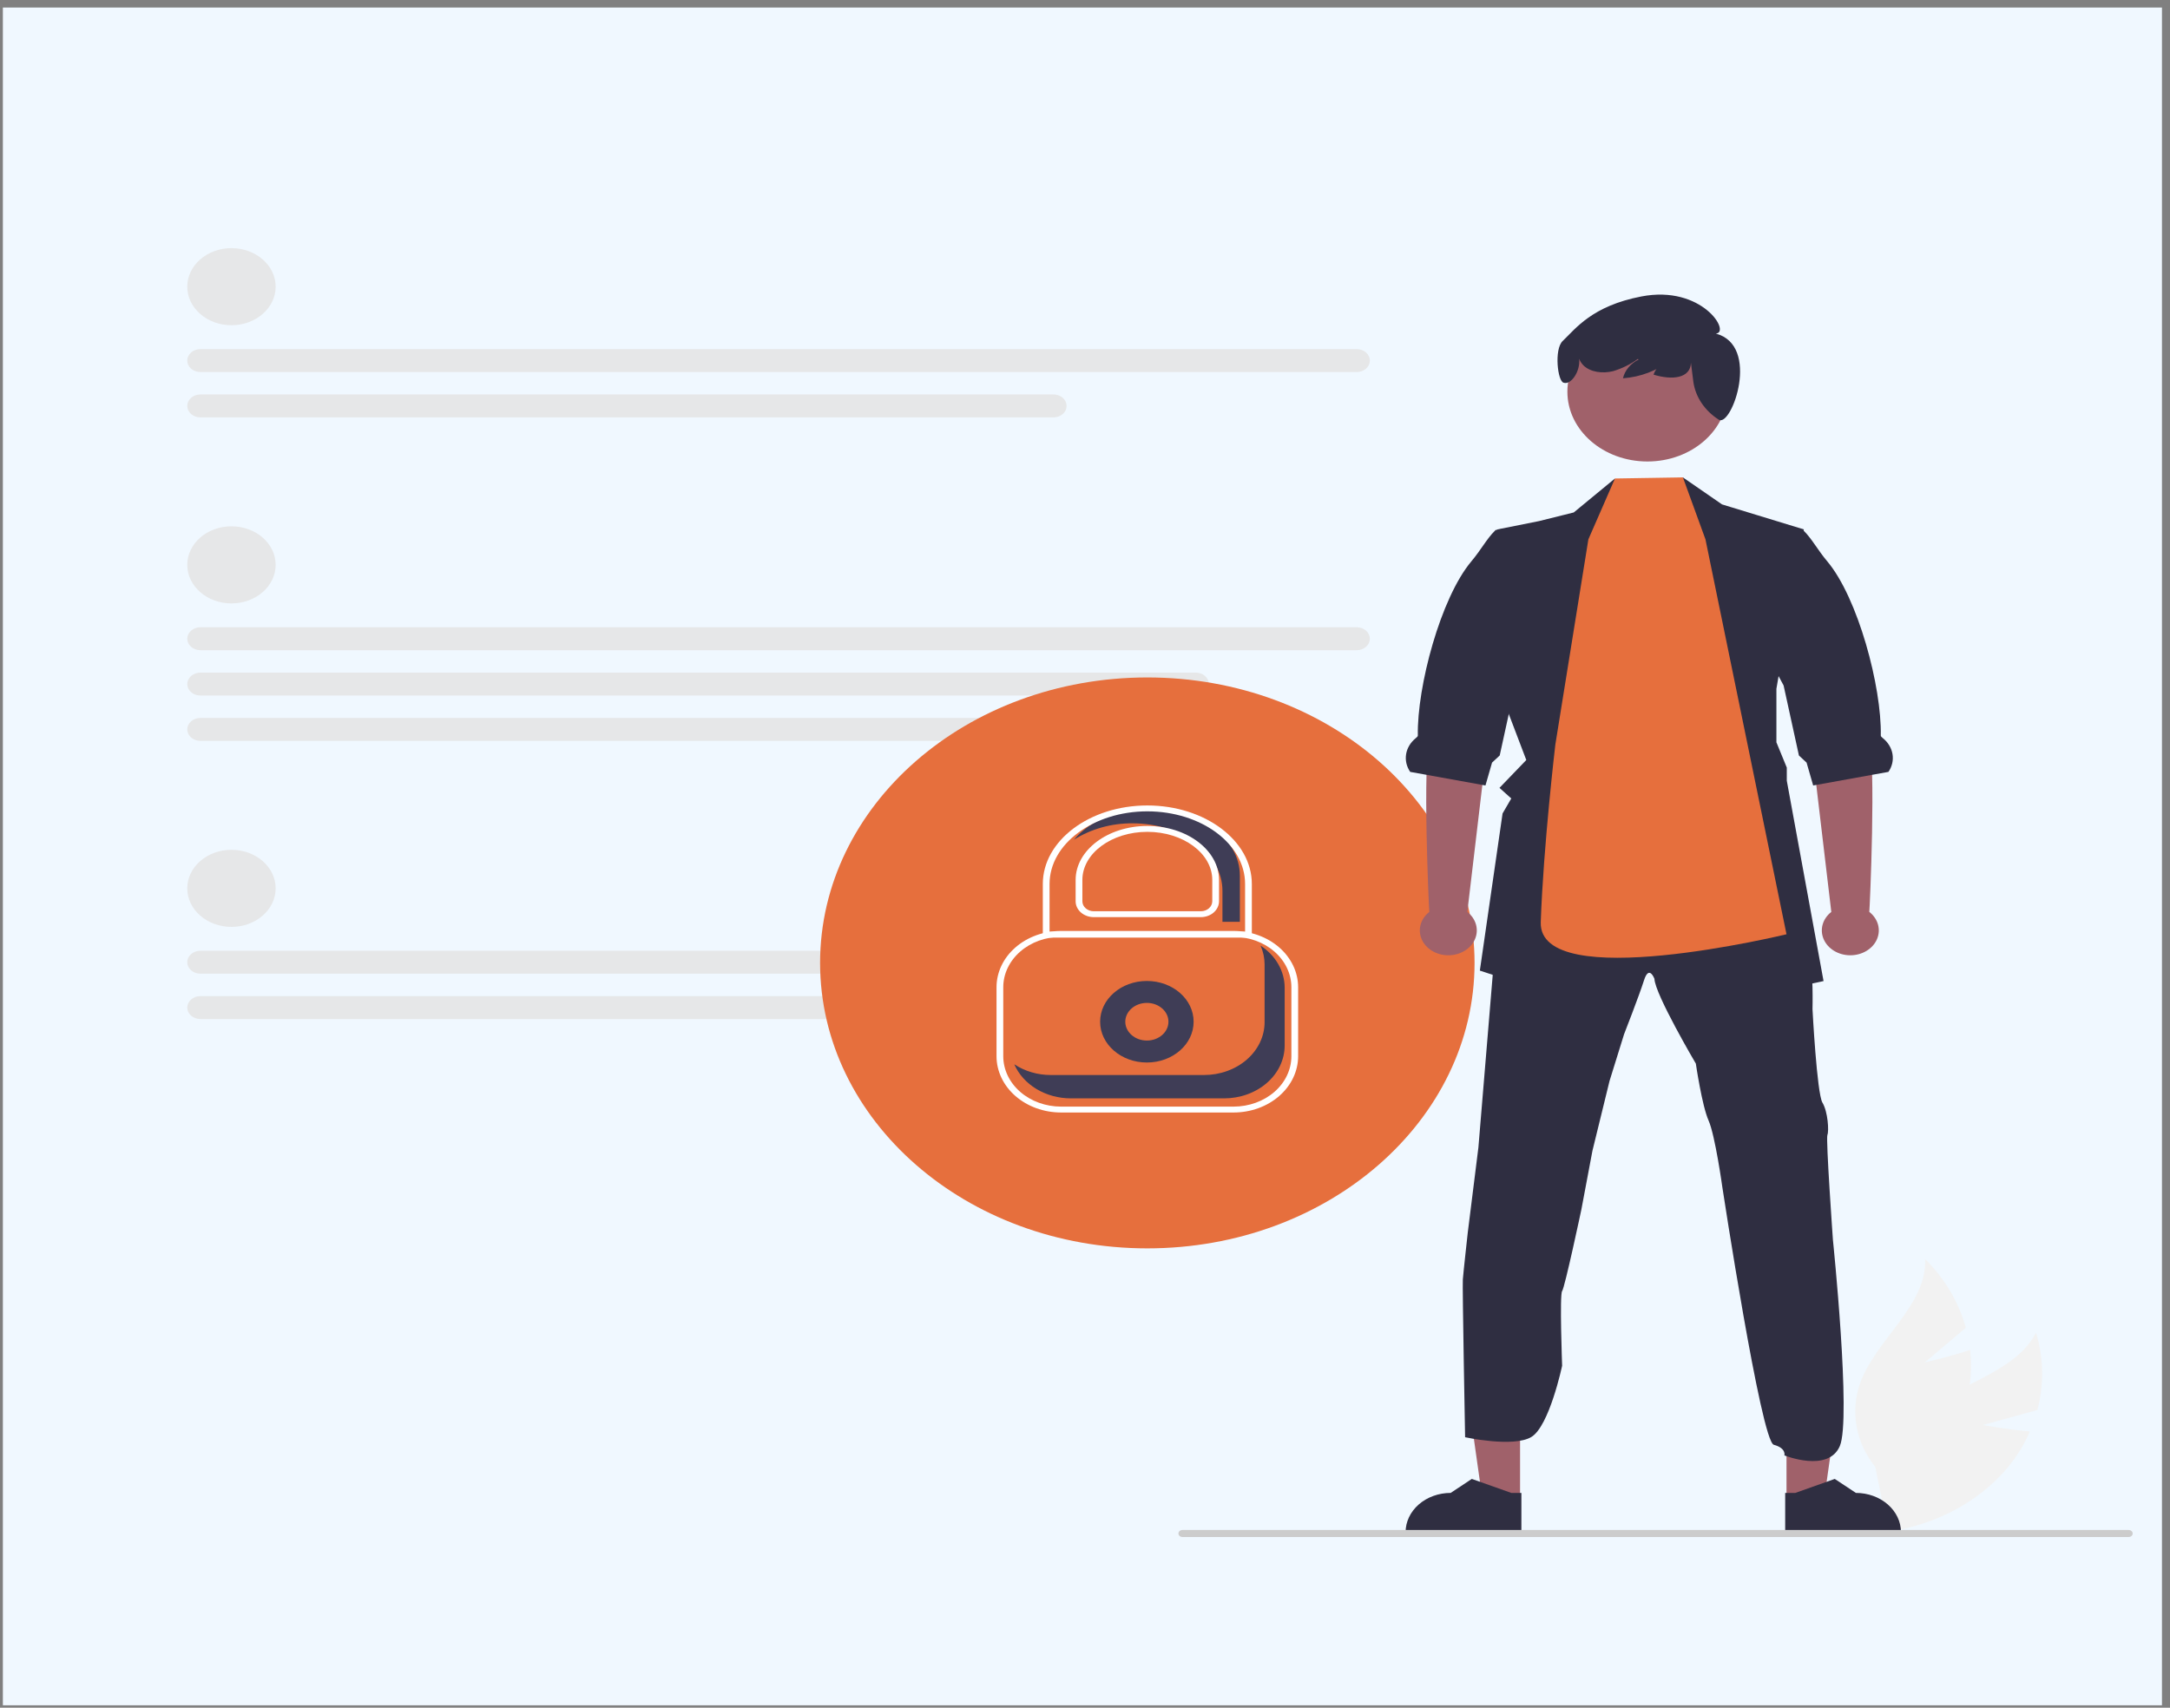 <svg xmlns="http://www.w3.org/2000/svg" width="263" height="207" viewBox="0 0 263 207" fill="none"><rect x="0" y="0" width="263" height="207" fill="#808080" stroke="none"/><rect x="0.348" y="0.914" width="261.677" height="205.793" fill="#F0F8FF"></rect><g clip-path="url(#clip0_2142_5266)"><path d="M240.33 172.734L246.925 170.909C247.747 167.821 247.692 164.604 246.766 161.539C244.116 166.679 236.343 167.938 231.914 172.04C230.544 173.329 229.524 174.87 228.929 176.55C228.335 178.229 228.181 180.004 228.479 181.742L227.092 185.849C230.332 185.607 233.474 184.755 236.301 183.352C239.128 181.949 241.573 180.028 243.467 177.722C244.515 176.419 245.371 175.005 246.014 173.516C243.201 173.27 240.33 172.734 240.33 172.734Z" fill="#F2F2F2"></path><path d="M233.283 165.141L238.253 160.942C237.41 157.858 235.717 155 233.321 152.617C233.577 158.248 227.263 162.4 225.396 167.795C224.829 169.482 224.703 171.258 225.03 172.993C225.356 174.727 226.125 176.375 227.281 177.815L228.138 182.03C230.915 180.553 233.292 178.569 235.105 176.213C236.918 173.857 238.125 171.186 238.641 168.385C238.912 166.811 238.956 165.213 238.77 163.629C236.127 164.504 233.283 165.141 233.283 165.141Z" fill="#F2F2F2"></path><path d="M28.053 39.423C31.01 39.423 33.408 37.331 33.408 34.751C33.408 32.17 31.01 30.078 28.053 30.078C25.095 30.078 22.697 32.17 22.697 34.751C22.697 37.331 25.095 39.423 28.053 39.423Z" fill="#E6E7E8"></path><path d="M164.429 45.099H24.292C23.869 45.099 23.463 44.953 23.164 44.692C22.865 44.431 22.697 44.077 22.697 43.708C22.697 43.339 22.865 42.985 23.164 42.724C23.463 42.463 23.869 42.316 24.292 42.316H164.429C164.852 42.316 165.257 42.463 165.556 42.724C165.856 42.985 166.024 43.339 166.024 43.708C166.024 44.077 165.856 44.431 165.556 44.692C165.257 44.953 164.852 45.099 164.429 45.099Z" fill="#E6E7E8"></path><path d="M127.676 50.595H24.292C23.869 50.595 23.463 50.449 23.164 50.188C22.865 49.927 22.697 49.573 22.697 49.204C22.697 48.835 22.865 48.481 23.164 48.22C23.463 47.959 23.869 47.812 24.292 47.812H127.676C128.098 47.812 128.504 47.959 128.803 48.22C129.102 48.481 129.27 48.835 129.27 49.204C129.27 49.573 129.102 49.927 128.803 50.188C128.504 50.449 128.098 50.595 127.676 50.595Z" fill="#E6E7E8"></path><path d="M28.053 112.353C31.01 112.353 33.408 110.261 33.408 107.68C33.408 105.1 31.01 103.008 28.053 103.008C25.095 103.008 22.697 105.1 22.697 107.68C22.697 110.261 25.095 112.353 28.053 112.353Z" fill="#E6E7E8"></path><path d="M164.429 118.025H24.292C24.082 118.025 23.875 117.989 23.681 117.92C23.487 117.85 23.311 117.747 23.163 117.618C23.015 117.489 22.897 117.335 22.817 117.166C22.736 116.998 22.695 116.816 22.695 116.634C22.695 116.451 22.736 116.27 22.817 116.101C22.897 115.932 23.015 115.778 23.163 115.649C23.311 115.52 23.487 115.417 23.681 115.347C23.875 115.278 24.082 115.242 24.292 115.242H164.429C164.873 115.264 165.292 115.429 165.604 115.707C165.915 115.984 166.096 116.353 166.112 116.741C166.099 116.922 166.045 117.099 165.953 117.261C165.861 117.424 165.734 117.569 165.577 117.689C165.421 117.808 165.239 117.899 165.041 117.957C164.844 118.015 164.636 118.038 164.429 118.025Z" fill="#E6E7E8"></path><path d="M127.676 123.525H24.292C23.869 123.525 23.463 123.378 23.164 123.117C22.865 122.857 22.697 122.503 22.697 122.134C22.697 121.765 22.865 121.411 23.164 121.15C23.463 120.889 23.869 120.742 24.292 120.742H127.676C128.098 120.742 128.504 120.889 128.803 121.15C129.102 121.411 129.27 121.765 129.27 122.134C129.27 122.503 129.102 122.857 128.803 123.117C128.504 123.378 128.098 123.525 127.676 123.525Z" fill="#E6E7E8"></path><path d="M28.053 73.142C31.01 73.142 33.408 71.05 33.408 68.469C33.408 65.889 31.01 63.797 28.053 63.797C25.095 63.797 22.697 65.889 22.697 68.469C22.697 71.05 25.095 73.142 28.053 73.142Z" fill="#E6E7E8"></path><path d="M164.429 78.814H24.292C23.869 78.814 23.463 78.667 23.164 78.406C22.865 78.145 22.697 77.792 22.697 77.423C22.697 77.054 22.865 76.7 23.164 76.439C23.463 76.178 23.869 76.031 24.292 76.031H164.429C164.852 76.031 165.257 76.178 165.556 76.439C165.856 76.7 166.024 77.054 166.024 77.423C166.024 77.792 165.856 78.145 165.556 78.406C165.257 78.667 164.852 78.814 164.429 78.814Z" fill="#E6E7E8"></path><path d="M144.914 84.31H24.292C23.869 84.31 23.463 84.164 23.164 83.903C22.865 83.642 22.697 83.288 22.697 82.919C22.697 82.55 22.865 82.196 23.164 81.935C23.463 81.674 23.869 81.527 24.292 81.527H144.914C145.337 81.527 145.742 81.674 146.042 81.935C146.341 82.196 146.509 82.55 146.509 82.919C146.509 83.288 146.341 83.642 146.042 83.903C145.742 84.164 145.337 84.31 144.914 84.31Z" fill="#E6E7E8"></path><path d="M136.727 89.806H24.292C23.869 89.806 23.463 89.66 23.164 89.399C22.865 89.138 22.697 88.784 22.697 88.415C22.697 88.046 22.865 87.692 23.164 87.431C23.463 87.17 23.869 87.023 24.292 87.023H136.727C137.15 87.023 137.556 87.17 137.855 87.431C138.154 87.692 138.322 88.046 138.322 88.415C138.322 88.784 138.154 89.138 137.855 89.399C137.556 89.66 137.15 89.806 136.727 89.806Z" fill="#E6E7E8"></path><path d="M139.053 151.32C160.957 151.32 178.713 135.828 178.713 116.718C178.713 97.609 160.957 82.117 139.053 82.117C117.15 82.117 99.394 97.609 99.394 116.718C99.394 135.828 117.15 151.32 139.053 151.32Z" fill="#E66F3D"></path><path d="M138.999 128.792C142.128 128.792 144.665 126.579 144.665 123.849C144.665 121.119 142.128 118.906 138.999 118.906C135.87 118.906 133.333 121.119 133.333 123.849C133.333 126.579 135.87 128.792 138.999 128.792Z" fill="#3F3D56"></path><path d="M138.999 126.129C140.443 126.129 141.614 125.108 141.614 123.848C141.614 122.588 140.443 121.566 138.999 121.566C137.555 121.566 136.384 122.588 136.384 123.848C136.384 125.108 137.555 126.129 138.999 126.129Z" fill="#E66F3D"></path><path d="M149.516 134.851H128.591C126.519 134.849 124.532 134.13 123.067 132.852C121.602 131.573 120.778 129.84 120.776 128.033V119.662C120.778 117.854 121.602 116.121 123.067 114.843C124.532 113.565 126.519 112.846 128.591 112.844H149.516C151.588 112.846 153.574 113.565 155.04 114.843C156.505 116.121 157.329 117.854 157.331 119.662V128.033C157.329 129.84 156.505 131.573 155.039 132.851C153.574 134.13 151.588 134.849 149.516 134.851ZM128.591 113.558C126.736 113.56 124.957 114.203 123.646 115.348C122.334 116.492 121.596 118.044 121.594 119.662V128.033C121.596 129.651 122.334 131.203 123.646 132.347C124.957 133.491 126.736 134.135 128.591 134.137H149.516C151.371 134.135 153.149 133.491 154.461 132.347C155.773 131.203 156.511 129.651 156.513 128.033V119.662C156.511 118.044 155.773 116.492 154.461 115.348C153.15 114.203 151.371 113.56 149.516 113.558L128.591 113.558Z" fill="white"></path><path d="M127.351 130.307H145.925C146.889 130.307 147.843 130.141 148.734 129.819C149.625 129.497 150.434 129.026 151.116 128.431C151.797 127.836 152.338 127.13 152.707 126.353C153.076 125.576 153.266 124.743 153.266 123.902V116.897C153.264 116.12 153.1 115.35 152.781 114.625C153.688 115.22 154.423 115.991 154.929 116.877C155.435 117.762 155.699 118.738 155.699 119.728V126.733C155.699 127.574 155.509 128.406 155.14 129.184C154.771 129.961 154.231 130.667 153.549 131.261C152.867 131.856 152.058 132.328 151.167 132.65C150.277 132.972 149.322 133.137 148.358 133.137H129.785C128.296 133.137 126.843 132.741 125.619 132.003C124.394 131.265 123.456 130.219 122.928 129.005C124.199 129.849 125.753 130.307 127.351 130.307Z" fill="#3F3D56"></path><path d="M184.229 181.726L179.665 181.726L177.494 166.367L184.23 166.368L184.229 181.726Z" fill="#A0616A"></path><path d="M184.389 185.884L170.355 185.883V185.728C170.355 184.464 170.93 183.252 171.955 182.358C172.979 181.465 174.369 180.963 175.817 180.962H175.818L178.381 179.266L183.165 180.963L184.39 180.963L184.389 185.884Z" fill="#2F2E41"></path><path d="M216.522 181.726L221.086 181.726L223.257 166.367L216.521 166.368L216.522 181.726Z" fill="#A0616A"></path><path d="M216.361 185.884L230.396 185.883V185.728C230.395 184.464 229.82 183.252 228.795 182.358C227.771 181.465 226.382 180.963 224.933 180.962H224.933L222.369 179.266L217.586 180.963L216.361 180.963L216.361 185.884Z" fill="#2F2E41"></path><path d="M177.293 155.084C177.36 154.207 177.896 149.361 177.896 149.361L179.18 139.082L181.442 111.836L181.59 110.053L193.442 108.068L201.542 104.68L211.169 107.365L218.666 109.818C218.666 109.818 218.679 110.867 218.737 112.136C218.814 113.796 218.948 115.832 219.269 116.361C219.805 117.296 219.671 122.316 219.671 122.316C219.671 122.316 220.203 132.53 220.874 133.65C221.545 134.77 221.679 137.103 221.477 137.57C221.275 138.038 222.148 150.304 222.148 150.304C222.148 150.304 224.388 172.011 222.983 175.284C221.577 178.557 216.266 176.413 216.266 176.413C216.266 176.413 216.522 175.54 214.982 175.128C213.441 174.717 208.75 143.937 208.75 143.937C208.75 143.937 207.877 137.626 207.074 135.817C206.272 134.009 205.534 128.927 205.534 128.927C205.534 128.927 200.579 120.516 200.515 118.646C200.515 118.646 199.866 116.896 199.253 118.822C198.64 120.748 196.834 125.363 196.834 125.363L195.072 131.03L192.999 139.497L191.657 146.625C191.657 146.625 189.648 156.086 189.327 156.495C189.006 156.904 189.327 165.547 189.327 165.547C189.327 165.547 187.774 172.908 185.579 174.193C183.384 175.478 177.568 174.213 177.568 174.213C177.568 174.213 177.225 155.96 177.293 155.084Z" fill="#2F2E41"></path><path d="M182.349 85.2L184.984 92.124L181.733 95.501L183.164 96.786L182.108 98.603L179.355 117.648L194.451 122.643L199.534 117.082L203.543 122.643L221.011 118.919L216.556 94.633V93.045L215.298 89.979V83.489L218.62 64.17L208.706 61.14L203.966 57.867L202.432 62.47L195.902 61.457L195.731 57.998L190.735 62.117L186.527 63.164L181.489 64.17L180.847 65.57L182.13 65.29L181.922 83.503L182.349 85.2Z" fill="#2F2E41"></path><path d="M177.837 110.538L180.372 89.127L181.041 80.315L173.945 79.195C173.945 79.195 174.226 85.496 173.296 89.051C172.379 92.559 173.175 110.068 173.231 110.536C172.71 110.943 172.343 111.478 172.178 112.07C172.013 112.663 172.058 113.285 172.307 113.855C172.556 114.425 172.998 114.916 173.574 115.262C174.149 115.608 174.832 115.793 175.531 115.794C176.23 115.794 176.913 115.609 177.489 115.263C178.065 114.918 178.507 114.428 178.757 113.858C179.007 113.288 179.053 112.666 178.889 112.073C178.724 111.48 178.357 110.945 177.837 110.538Z" fill="#A0616A"></path><path d="M170.914 93.564L172.888 93.919L179.66 95.143L180.035 95.21L180.834 92.438L181.762 91.576L183.527 83.507L183.62 83.087L186.287 78.114L188.132 63.168L181.27 64.243C181.235 64.274 181.203 64.308 181.171 64.341C180.186 65.316 179.483 66.671 178.334 68.034C174.595 72.472 171.726 83.254 171.839 89.162C171.842 89.257 171.729 89.361 171.595 89.468C170.958 89.978 170.543 90.664 170.419 91.41C170.296 92.156 170.47 92.917 170.914 93.564Z" fill="#2F2E41"></path><path d="M221.951 110.538L219.416 89.127L218.747 80.315L225.843 79.195C225.843 79.195 225.562 85.496 226.491 89.051C227.409 92.559 226.613 110.068 226.557 110.536C227.078 110.943 227.445 111.478 227.61 112.07C227.775 112.663 227.73 113.285 227.481 113.855C227.231 114.425 226.79 114.916 226.214 115.262C225.638 115.608 224.956 115.793 224.257 115.794C223.558 115.794 222.875 115.609 222.299 115.263C221.723 114.918 221.28 114.428 221.031 113.858C220.781 113.288 220.735 112.666 220.899 112.073C221.064 111.48 221.43 110.945 221.951 110.538Z" fill="#A0616A"></path><path d="M228.873 93.564L226.899 93.919L220.128 95.143L219.753 95.21L218.953 92.438L218.026 91.576L216.261 83.507L216.168 83.087L213.501 78.114L214.111 63.168L218.517 64.243C218.552 64.274 218.585 64.308 218.617 64.341C219.602 65.316 220.305 66.671 221.454 68.034C225.192 72.472 228.061 83.254 227.949 89.162C227.946 89.257 228.058 89.361 228.193 89.468C228.829 89.978 229.244 90.664 229.368 91.41C229.492 92.156 229.317 92.917 228.873 93.564Z" fill="#2F2E41"></path><path d="M192.508 65.376L195.731 57.999L203.966 57.867L206.699 65.376L216.521 113.245C216.521 113.245 186.431 120.556 186.736 111.768C187.057 102.528 188.505 90.255 188.505 90.255L192.508 65.376Z" fill="#E66F3D"></path><path d="M199.665 55.939C205.022 55.939 209.365 52.149 209.365 47.475C209.365 42.801 205.022 39.012 199.665 39.012C194.307 39.012 189.964 42.801 189.964 47.475C189.964 52.149 194.307 55.939 199.665 55.939Z" fill="#A0616A"></path><path d="M189.392 41.333C190.971 39.833 192.947 37.088 198.93 35.935C206.323 34.511 209.817 40.338 207.953 40.433C213.404 41.874 209.902 51.717 208.339 50.891C208.326 50.883 208.313 50.874 208.301 50.865C207.46 50.325 206.755 49.641 206.227 48.855C205.7 48.069 205.361 47.197 205.233 46.294L204.937 43.964C204.894 45.859 202.674 46.11 200.406 45.412C200.54 44.997 200.796 44.619 201.148 44.316C201.501 44.013 201.938 43.796 202.416 43.685C200.835 44.936 198.826 45.698 196.7 45.855C196.811 45.381 197.038 44.932 197.364 44.541C197.691 44.149 198.109 43.822 198.592 43.583L198.503 43.507C197.617 44.158 196.6 44.661 195.504 44.988C194.253 45.301 192.755 45.132 191.898 44.278C191.668 44.042 191.493 43.769 191.386 43.473C191.571 44.974 190.417 46.687 189.521 46.393C188.775 46.267 188.341 42.331 189.392 41.333Z" fill="#2F2E41"></path><path d="M258.477 185.882C258.477 185.938 258.465 185.993 258.44 186.045C258.416 186.096 258.38 186.143 258.335 186.183C258.289 186.222 258.236 186.253 258.176 186.275C258.117 186.296 258.054 186.307 257.99 186.307H143.312C143.182 186.307 143.059 186.262 142.967 186.182C142.876 186.102 142.825 185.994 142.825 185.882C142.825 185.769 142.876 185.661 142.967 185.581C143.059 185.502 143.182 185.457 143.312 185.457H257.99C258.054 185.457 258.117 185.468 258.176 185.489C258.236 185.51 258.289 185.542 258.335 185.581C258.38 185.621 258.416 185.667 258.44 185.719C258.465 185.771 258.477 185.826 258.477 185.882Z" fill="#CCCCCC"></path><path d="M139.375 97.957C135.496 97.957 132.087 99.489 130.156 101.789C132.22 100.478 134.712 99.781 137.264 99.799C143.271 99.799 148.158 103.47 148.158 107.982V111.733H150.269V106.14C150.269 101.628 145.382 97.957 139.375 97.957Z" fill="#3F3D56"></path><path d="M151.72 113.651H126.387V107.148C126.387 101.901 132.069 97.633 139.053 97.633C146.038 97.633 151.72 101.901 151.72 107.148V113.651ZM127.205 112.937H150.902V107.148C150.902 102.295 145.587 98.347 139.053 98.347C132.52 98.347 127.205 102.295 127.205 107.148V112.937Z" fill="white"></path><path d="M145.541 111.17H132.565C131.981 111.169 131.422 110.967 131.009 110.607C130.596 110.246 130.364 109.758 130.364 109.249V106.661C130.364 103.053 134.262 100.117 139.053 100.117C143.845 100.117 147.743 103.053 147.743 106.661V109.249C147.742 109.758 147.51 110.246 147.097 110.607C146.685 110.967 146.125 111.169 145.541 111.17ZM139.053 100.831C134.713 100.831 131.182 103.446 131.182 106.661V109.249C131.182 109.569 131.328 109.876 131.587 110.102C131.847 110.328 132.198 110.456 132.565 110.456H145.541C145.908 110.456 146.26 110.328 146.519 110.102C146.778 109.876 146.924 109.569 146.925 109.249V106.661C146.925 103.446 143.394 100.831 139.053 100.831Z" fill="white"></path></g><defs><clipPath id="clip0_2142_5266"><rect width="244.823" height="185.392" fill="white" transform="translate(13.654 0.914)"></rect></clipPath></defs></svg>